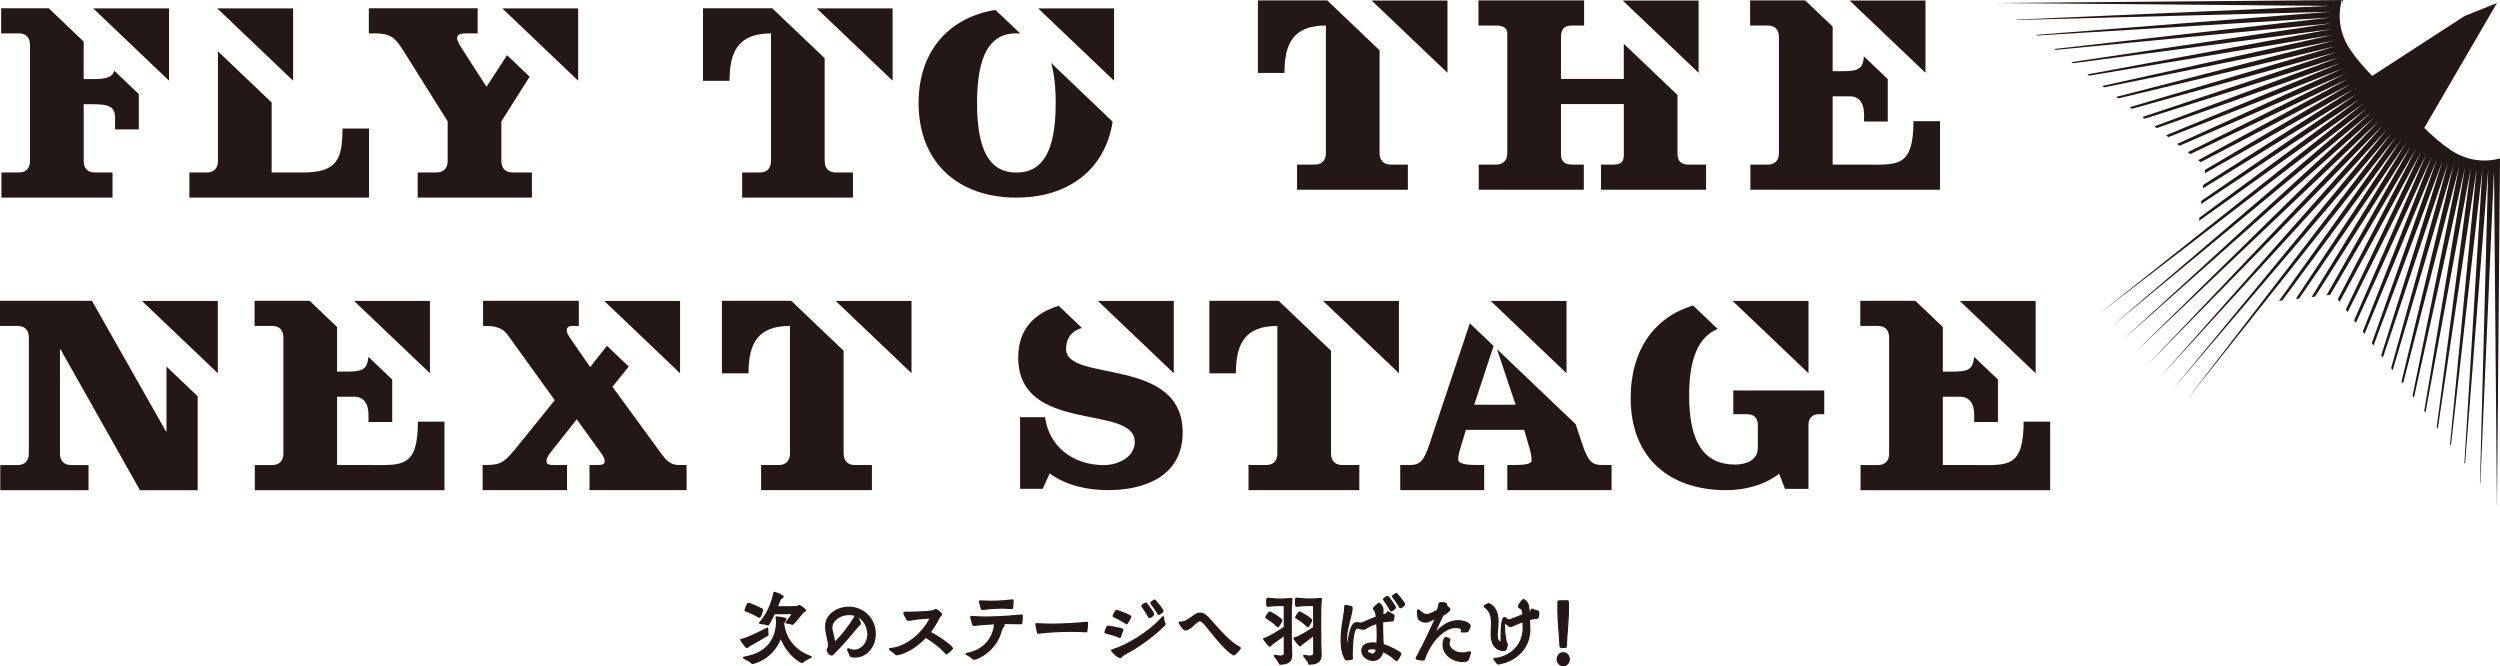 <?xml version="1.0" encoding="UTF-8"?><svg id="_レイヤー_2" xmlns="http://www.w3.org/2000/svg" viewBox="0 0 999.58 266.41"><defs><style>.cls-1{fill:#231815;}</style></defs><g id="_レイヤー_1-2"><path class="cls-1" d="m299.66,258.19c-.37.21-.69.65-1.03.65-.47,0-2.46-2.92-2.46-2.98,0-.14.16-.17.34-.21,2.31-.38,8.41-3.53,10.13-4.42.09-.03.15-.07.22-.07s.06.07.06.27c0,1.68.09,2.09.13,2.16,0,.03.03.07.03.1,0,.14-.12.27-.38.41-1.99,1.17-5.73,3.39-7.04,4.08Zm10.87-9.43c0-.62-.06-1.27-.19-1.82,0-.07-.03-.1-.03-.17s.03-.1.19-.1c3.24.45,3.68.51,3.68.89,0,.24-.28.48-.47.72-.19.24-.34.69-.41,1.17.15,1.92,1.4,9.67,10.78,13.06.12.07.25.1.25.14,0,.07-.06.14-.28.24-.65.31-2.4,1.1-3.18,1.89-.06.07-.15.1-.22.1-.4,0-5.76-2.78-8.5-9.98-3.18,8.74-11.13,10.36-11.19,10.36-.16,0-.31-.03-.38-.14-.53-.65-2.4-1.58-2.99-1.89-.19-.1-.28-.21-.28-.28,0-.1.15-.14.31-.17,9.53-1.68,12.56-7.61,12.9-13.65v-.38Zm-7.2-2.09c-2.06-1.27-4.83-2.33-5.11-2.44-.15-.07-.31-.07-.31-.27,0-.17.84-2.19,1.03-2.5.06-.07.09-.17.28-.17.93,0,5.42,2.23,5.48,2.26.13.07.16.17.16.31,0,.45-.72,2.92-1.22,2.92-.09,0-.19-.03-.31-.1Zm10.06-1.37c-1.46.03-2.65.07-3.8.07-.72,1.54-1.53,3.12-2.31,4.32-.06.07-.16.17-.28.17-.06,0-.12-.03-.19-.07-.81-.41-1.96-.38-2.81-.51-.19-.03-.28-.07-.28-.17,0-.03.03-.1.09-.17,3.74-4.18,5.2-9.57,5.61-11.8.03-.17.09-.27.22-.27.09,0,3.43,1.17,3.43,1.75,0,.21-.31.38-.65.62-.31.24-.47.34-.62.75-.16.45-.53,1.41-1.03,2.64.65.03,1.25.03,2.49.03,2.68,0,4.58-.03,5.52-.1.28-.03.53-.45.81-.45.31,0,1.96,1.3,2.21,1.54.12.14.19.27.19.38,0,.17-.13.34-.47.48-.31.14-.62.45-.78.65-.9,1.06-2.12,2.81-3.68,4.32-.09.07-.15.1-.25.1-.06,0-.16-.03-.25-.07-.72-.34-1.43-.31-2.09-.48-.09-.03-.19-.07-.19-.17,0-.04.03-.1.12-.17.38-.38,2.09-2.54,2.43-3.39h-3.46Z"/><path class="cls-1" d="m300.97,265.51c-.36,0-.52-.14-.6-.26-.43-.53-2.03-1.35-2.71-1.7l-.18-.09c-.28-.16-.42-.32-.42-.51,0-.31.33-.39.52-.42,8-1.41,12.27-5.92,12.7-13.41v-.36c0-.62-.07-1.24-.18-1.76l.24-.14-.25.07s-.03-.09-.03-.16c0-.11.04-.36.45-.36,3.57.49,3.94.54,3.94,1.15,0,.28-.2.51-.38.71-.05.06-.1.11-.14.17-.16.2-.3.61-.35,1.04.12,1.49,1.22,9.39,10.61,12.79.08.04.12.06.15.07.11.05.27.12.27.31,0,.27-.28.4-.43.47l-.15.07c-.73.35-2.26,1.06-2.95,1.76-.09.11-.26.18-.4.18-.65,0-5.73-2.87-8.5-9.53-3.38,8.36-11.12,9.9-11.19,9.9Zm-3.2-2.49l.13.07c.77.4,2.38,1.22,2.9,1.86.02.02.07.04.17.04.04-.01,7.84-1.64,10.94-10.18.04-.1.13-.17.24-.17h0c.11,0,.21.07.24.17,2.67,7.03,7.78,9.73,8.28,9.81.77-.79,2.36-1.54,3.12-1.9l.06-.03c-9.55-3.51-10.67-11.63-10.8-13.23.07-.59.24-1.07.46-1.35.05-.06.11-.13.16-.19.1-.12.25-.28.25-.37-.13-.17-1.32-.34-3.31-.61.12.49.19,1.16.19,1.81v.38c-.3,5.33-2.81,12.05-13.02,13.89Zm.86-3.92c-.63,0-2.72-3.03-2.72-3.24,0-.36.37-.43.55-.46,1.51-.25,5.08-1.81,10.06-4.4l.09-.04c.07-.03.15-.06.25-.06.32,0,.32.32.32.53,0,1.74.1,2.05.11,2.06.02.04.02.06.02.1.02.03.03.07.03.1,0,.36-.38.57-.51.64-.48.28-1.07.63-1.7,1-1.94,1.14-4.34,2.56-5.34,3.08-.12.07-.24.17-.36.27-.24.2-.48.41-.79.41Zm-2.13-3.18c.41.64,1.81,2.55,2.16,2.67.09,0,.26-.15.42-.29.14-.12.28-.24.45-.33,0,0,0,0,0,0,.98-.52,3.39-1.93,5.32-3.07.63-.37,1.23-.72,1.71-1.01.16-.08.22-.15.24-.18,0-.02-.01-.03-.02-.05-.11-.32-.13-1.32-.13-2.15-3.52,1.83-8.13,4.08-10.11,4.4-.01,0-.03,0-.05.01Zm10.51-5.8c-.13,0-.24-.06-.31-.1-.52-.26-1.22-.33-1.89-.39-.29-.03-.57-.05-.83-.1-.15-.03-.5-.09-.5-.43,0-.15.11-.29.16-.35,4.09-4.58,5.34-10.52,5.54-11.67.08-.42.33-.49.47-.49.04,0,3.69,1.13,3.69,2.01,0,.31-.28.5-.61.72l-.16.11c-.31.23-.41.31-.53.63-.15.42-.48,1.27-.9,2.31.53.02,1.1.02,2.12.02,2.68,0,4.58-.04,5.5-.1.05,0,.15-.09.24-.16.16-.13.35-.28.59-.28.48,0,2.3,1.53,2.39,1.62.18.19.27.39.27.56,0,.21-.11.51-.63.72-.23.1-.51.36-.67.57-.28.33-.57.7-.9,1.12-.76.96-1.7,2.16-2.81,3.23-.21.16-.42.22-.77.09-.44-.21-.88-.27-1.3-.33-.25-.04-.51-.07-.76-.14-.13-.05-.38-.14-.38-.42,0-.14.08-.28.23-.38.32-.32,1.63-1.98,2.16-2.93l-3.75.02c-1.08.03-2.02.05-2.93.05-.81,1.74-1.57,3.15-2.25,4.2-.11.13-.26.29-.5.29Zm-2.91-1.09c.23.04.49.06.75.08.69.06,1.47.14,2.09.45.03.02.07.04.08.04,0,0,.05-.06.07-.09.66-1.03,1.43-2.47,2.26-4.25.04-.09.13-.15.24-.15.96,0,1.94-.02,3.08-.05l.72-.02h3.46c.09,0,.17.04.22.11s.06.16.03.24c-.35.88-1.96,2.91-2.43,3.42.18.04.38.07.59.1.46.07.94.13,1.43.37.02,0,.11.04.14.04,0,0,.02,0,.09-.05,1.05-1.02,1.98-2.21,2.73-3.16.33-.42.63-.8.9-1.12.17-.23.51-.56.87-.72.2-.08.31-.17.31-.24,0-.02-.03-.1-.12-.2-.27-.27-1.75-1.4-2.04-1.46-.04,0-.16.1-.24.17-.14.12-.31.25-.52.28-.95.07-2.81.11-5.55.11-1.27,0-1.85,0-2.51-.03-.08,0-.16-.05-.21-.12-.05-.07-.05-.16-.02-.24.48-1.18.86-2.16,1.02-2.63.18-.46.37-.61.66-.84,0,0,.05-.04.06-.04l.16-.11c.14-.1.36-.24.38-.31-.15-.35-2.51-1.27-3.12-1.45,0,.01,0,.02,0,.04-.21,1.16-1.46,7.16-5.6,11.84Zm5.62-11.94h0s0,0,0,0Zm-6.08,9.94c-.17,0-.32-.07-.44-.14,0,0,0,0-.01,0-2.14-1.32-5.03-2.4-5.06-2.41-.04-.02-.07-.03-.09-.04-.13-.04-.39-.14-.39-.48,0-.28.93-2.41,1.06-2.64,0,0,.05-.06.05-.07.06-.07.18-.23.45-.23,1.03,0,5.57,2.27,5.61,2.3.29.16.29.44.29.53,0,.35-.68,3.18-1.47,3.18Zm-.18-.59c.08.05.14.07.18.07.28-.15.96-2.18.96-2.66,0-.06,0-.07,0-.07-.53-.28-4.59-2.24-5.37-2.24,0,0-.09.08-.09.09-.13.23-.84,1.95-.95,2.31.01,0,.02,0,.03.01.04.01.08.03.11.04.02,0,2.96,1.1,5.14,2.45Z"/><path class="cls-1" d="m330.12,250.4c0-4.77,4.83-7.61,9.29-7.61,6.45,0,10.5,5.38,10.5,10.73s-3.77,9.16-8.04,9.16c-1.9,0-2.06-.58-2.18-1.03-.16-.69-.41-1.06-.65-1.65-.06-.14-.09-.24-.09-.31,0-.21.12-.24.25-.24.06,0,.12,0,.19.03.84.34,1.56.52,2.21.52,2.65,0,5.45-2.54,5.45-6.38,0-2.43-1.22-5.83-4.46-7.34.31.45,1.4,2.57,1.4,2.98,0,.48-.47.55-.84.99-2.74,3.29-6.51,7.85-10.25,11.42-.12.1-.25.17-.37.17-1.15,0-1.78-1.78-1.78-1.82,0-.41.53-.93.53-2.13,0-.17,0-.34-.03-.55-.28-2.23-1.06-4.42-1.12-6.69v-.27Zm11.96-4.29c-.84-.31-1.74-.45-2.62-.45-3.55,0-6.92,2.37-6.92,5.28,0,.21.03.45.06.69.22,1.61.87,3.05.97,4.66.03.24.12.38.25.38.06,0,.09-.03.15-.07,2.74-2.44,6.48-7.54,7.98-10.32l.12-.17Z"/><path class="cls-1" d="m341.87,262.94c-1.93,0-2.26-.6-2.43-1.21-.11-.47-.26-.78-.43-1.14-.07-.15-.14-.31-.22-.48-.08-.16-.11-.3-.11-.41,0-.24.13-.5.51-.5.08,0,.19,0,.31.07.8.33,1.47.48,2.09.48,2.51,0,5.19-2.46,5.19-6.12,0-2.3-1.1-5.13-3.51-6.67.43.81.98,1.96.98,2.32,0,.43-.28.64-.52.82-.13.1-.26.2-.38.34l-.29.35c-2.69,3.22-6.36,7.64-9.98,11.09-.2.17-.38.24-.55.24-1.36,0-2.03-1.96-2.03-2.08,0-.21.08-.4.19-.63.15-.35.35-.79.35-1.49,0-.16,0-.32-.03-.51-.11-.9-.31-1.82-.51-2.7-.28-1.3-.58-2.65-.62-4.01v-.28c0-2.27,1.09-4.33,3.08-5.8,1.77-1.32,4.13-2.07,6.47-2.07,5.29,0,10.76,4.11,10.76,10.99,0,5.19-3.72,9.42-8.3,9.42Zm-2.66-3.22s.02.09.06.18c.07.17.14.32.21.47.18.37.34.72.46,1.23.11.38.23.83,1.93.83,4.29,0,7.78-3.99,7.78-8.9,0-5.15-3.83-10.47-10.24-10.47-4.34,0-9.03,2.81-9.03,7.35v.27c.04,1.31.33,2.63.61,3.91.2.9.4,1.82.52,2.75.03.21.03.4.03.58,0,.81-.22,1.33-.39,1.7-.08.18-.14.33-.14.42.07.19.65,1.56,1.52,1.56.03,0,.09-.01.21-.11,3.58-3.42,7.25-7.82,9.93-11.03l.29-.35c.16-.19.33-.32.47-.42.24-.18.31-.25.31-.4,0-.32-1.03-2.37-1.36-2.84-.07-.1-.06-.23.02-.32s.2-.12.31-.07c3.18,1.48,4.6,4.87,4.6,7.57,0,3.97-2.95,6.64-5.71,6.64-.68,0-1.42-.17-2.31-.53h-.07Zm-5.38-2.78c-.1,0-.44-.04-.51-.61-.05-.89-.27-1.7-.5-2.56-.18-.67-.37-1.37-.47-2.1-.04-.29-.07-.52-.07-.72,0-2.95,3.35-5.54,7.18-5.54.95,0,1.88.16,2.7.46.08.03.14.09.16.17.02.08.01.16-.04.23l-.12.17c-1.57,2.92-5.34,7.99-8.01,10.36-.01,0-.06.04-.08.05-.05.03-.13.08-.25.08Zm5.64-11.01c-3.55,0-6.66,2.35-6.66,5.02,0,.18.03.39.06.59.1.75.28,1.44.46,2.1.23.85.46,1.72.52,2.64,0,.03.01.06.02.08,2.63-2.36,6.25-7.22,7.83-10.11-.69-.21-1.45-.32-2.21-.32Z"/><path class="cls-1" d="m358.49,261.75c-.16,0-.31-.03-.47-.24-.56-.69-1.62-1.23-2.09-1.65-.19-.14-.25-.24-.25-.34s.09-.14.31-.17c9.63-.93,15.77-11.04,15.77-12,0-.17-.09-.31-.28-.31-3.02.17-6.08.62-7.57.89-.19.03-.38.03-.56.03-.28,0-.53-.03-.65-.21-.47-.79-1.28-2.3-1.28-2.54,0-.27.22-.41.41-.41,2.87-.03,10.72-.03,11.96-.93.15-.1.25-.17.34-.17.28,0,2.31,1.41,2.31,1.85s-.72.82-1.06,1.54c-.87,1.92-2.09,3.84-3.55,5.69,5.08,2.57,9,5.97,9,6.41,0,.31-2.06,2.16-2.43,2.16-.06,0-.12-.03-.19-.1-2.25-2.68-6.05-5.28-8.07-6.52-5.92,6.28-11.16,6.99-11.65,6.99Z"/><path class="cls-1" d="m358.49,262.01c-.19,0-.44-.04-.67-.34-.33-.4-.87-.77-1.35-1.09-.28-.19-.52-.36-.7-.51-.15-.11-.34-.28-.34-.54,0-.35.36-.4.53-.43,9.39-.9,15.52-10.85,15.55-11.75-3.11.13-6.2.59-7.54.84-.21.04-.42.04-.61.04-.3,0-.66-.04-.86-.31-.03-.04-1.33-2.26-1.33-2.69s.34-.67.66-.67h.77c2.98-.04,9.96-.1,11.04-.88.21-.14.33-.22.49-.22.4,0,2.57,1.48,2.57,2.11,0,.34-.25.61-.51.89-.2.22-.43.46-.58.77-.82,1.8-1.96,3.65-3.39,5.49,4.79,2.47,8.86,5.85,8.86,6.5,0,.45-2.19,2.42-2.69,2.42-.1,0-.24-.03-.38-.19-2.44-2.91-6.63-5.61-7.83-6.36-5.49,5.74-10.62,6.92-11.7,6.92Zm-2.46-2.4s.04.03.06.05c.17.15.41.31.67.49.51.34,1.08.73,1.46,1.2.1.14.17.14.27.14.05,0,5.32-.41,11.47-6.91.08-.09.22-.11.32-.04.9.55,5.5,3.43,8.13,6.57.29-.06,1.9-1.48,2.14-1.89-.36-.58-3.96-3.71-8.84-6.18-.07-.04-.12-.1-.14-.18-.02-.08,0-.16.05-.22,1.49-1.89,2.68-3.79,3.52-5.64.18-.38.45-.67.66-.9.19-.21.37-.4.37-.53-.09-.32-1.75-1.52-2.07-1.59.01,0-.07.06-.13.1-1.1.78-6.11.94-11.37.99h-.77s-.15,0-.15.16c.03.2.68,1.46,1.24,2.41.04.05.18.08.43.08.18,0,.35,0,.52-.03,1.35-.25,4.48-.72,7.6-.9h0c.33,0,.55.23.55.57,0,1.33-6.47,11.34-15.99,12.26Z"/><path class="cls-1" d="m408.52,245.95c.16,0,.19.14.19.31,0,.58-.12,2.33-.22,2.85-.03.14-.09.24-.25.24-2.09-.03-3.9-.07-5.73-.07h-2.06l.62.21c.28.1.37.27.37.45,0,.34-.37.72-.5.86-.47.58-.62,1.23-.75,1.68-2.09,7.68-9.25,11.08-10.78,11.08-.19,0-.41-.03-.53-.21-.72-.89-1.71-1.23-2.34-1.65-.19-.14-.28-.21-.28-.27s.09-.1.31-.14c7.04-1.3,10.63-6.17,11.16-11.9-3.02.14-5.14.31-8.32.65-.19,0-.34-.07-.44-.28-.22-.65-.81-2.64-.81-3.05,0-.14.06-.21.22-.21h.13c2.09.17,3.89.24,5.58.24,5.36,0,12.18-.58,14.37-.79h.06Zm-3.71-6.07c.15,0,.22.14.22.31,0,.51-.12,2.23-.22,2.85-.03.17-.22.24-.31.24-1.81-.1-2.87-.17-3.8-.17s-3.96.07-7.89.55c-.12,0-.34-.03-.44-.27-.25-.75-.75-2.78-.75-2.92,0-.17.12-.17.25-.17,1.87.1,3.18.14,4.24.14,4.15,0,7.48-.41,8.66-.55h.03Z"/><path class="cls-1" d="m389.42,263.8c-.34,0-.59-.11-.74-.31-.48-.59-1.1-.93-1.66-1.23-.22-.12-.43-.24-.61-.35-.25-.18-.4-.29-.4-.49,0-.31.35-.36.53-.39,6.27-1.16,10.23-5.3,10.91-11.37-2.79.13-4.85.3-8,.64h0c-.42,0-.61-.23-.7-.43-.16-.46-.83-2.66-.83-3.16,0-.29.18-.47.48-.47h.13c1.97.16,3.79.24,5.58.24,5.69,0,12.94-.66,14.34-.79.01,0,.08,0,.09,0,.13,0,.45.06.45.57,0,.62-.12,2.37-.22,2.89-.09.41-.38.45-.5.45h-.73c-1.79-.04-3.38-.07-5-.07h-.92c.1.14.12.29.12.39,0,.42-.36.81-.53,1-.42.52-.58,1.1-.7,1.52l-.03.09c-2.11,7.77-9.4,11.27-11.03,11.27Zm-2.67-2.29c.15.09.33.19.52.29.57.31,1.27.69,1.82,1.37.06.08.16.11.33.11,1.55,0,8.49-3.37,10.53-10.88l.03-.09c.13-.46.3-1.1.77-1.68,0,0,.04-.04.04-.05.11-.12.4-.43.4-.65,0-.04,0-.13-.2-.2l-.62-.2c-.12-.04-.2-.16-.18-.29.02-.13.13-.22.26-.22h2.06c1.62,0,3.22.03,5.01.06h.73c.08-.51.2-2.23.2-2.81,0-.02,0-.03,0-.05-1.41.13-8.66.79-14.35.79-1.8,0-3.63-.08-5.6-.24h-.06c.05.47.54,2.16.79,2.92.03.07.08.1.19.1,3.24-.35,5.35-.52,8.31-.65.08,0,.15.03.2.08.05.05.08.13.07.2-.6,6.44-4.69,10.85-11.24,12.11Zm21.77-15.3h0v-.26.26Zm-15.68-2.3c-.35,0-.6-.16-.7-.44-.23-.7-.76-2.8-.76-3.01s.09-.43.51-.43c1.71.09,3.05.14,4.24.14,3.94,0,7.11-.37,8.46-.53l.24-.02c.24,0,.48.18.48.57,0,.53-.12,2.26-.22,2.88-.06.32-.37.46-.57.46l-.65-.04c-1.41-.08-2.34-.13-3.15-.13-.35,0-3.51.02-7.85.55h0Zm-.93-3.36c.09.44.5,2.08.72,2.74.01.02.04.1.19.1,4.35-.53,7.54-.55,7.89-.55.83,0,1.76.05,3.18.14l.64.04s.04-.02.04-.03c.09-.59.21-2.29.21-2.8,0-.02,0-.04,0-.05l-.13.02c-1.36.16-4.55.53-8.52.53-1.18,0-2.52-.04-4.21-.14Zm12.9-.41h0,0Z"/><path class="cls-1" d="m434.3,252.56c-2.52-.14-4.49-.17-6.01-.17-4.83,0-8.51.24-13.03.75-.22,0-.34-.07-.4-.31-.09-.41-.65-2.81-.65-3.29,0-.1.03-.14.12-.14h.15c2.68.14,4.77.17,6.32.17,4.49,0,10.22-.34,13.77-.75h.06c.16,0,.19.14.19.34-.06.72-.16,2.47-.28,3.15,0,.14-.06.24-.19.24h-.06Z"/><path class="cls-1" d="m415.28,253.4c-.38,0-.59-.16-.68-.5l-.03-.12c-.43-1.88-.63-2.91-.63-3.23,0-.24.15-.4.38-.4h.15c2.26.12,4.33.17,6.32.17,4.2,0,9.98-.32,13.74-.75.01,0,.08,0,.09,0,.2,0,.45.11.45.6-.02.23-.04.52-.06.84-.06.83-.13,1.85-.22,2.36,0,.25-.18.45-.44.45,0,0-.07,0-.08,0-2.12-.11-4.08-.17-6-.17-4.59,0-8.24.21-12.99.75h0Zm-.81-3.73c.03.32.18,1.11.61,2.99l.03.12c.03.1.03.11.15.11,4.75-.54,8.41-.75,13.03-.75,1.92,0,3.88.06,6,.17,0-.01,0-.02,0-.03.09-.47.16-1.49.22-2.3.03-.33.05-.62.06-.83,0-.02,0-.04,0-.05-3.81.43-9.57.75-13.76.75-2.01,0-4.08-.06-6.34-.17Z"/><path class="cls-1" d="m447.65,254.83c-1.78-.86-4.52-1.51-5.55-1.78-.15-.03-.25-.1-.25-.21,0-.24.62-2.43,1.15-2.43.28,0,3.71.51,5.8,1.2.03,0,.09.03.09.38-.13.45-.72,2.16-.94,2.68-.06.14-.15.17-.25.17h-.06Zm2.09,6.69c-1.28.65-1.31,1.37-1.84,1.37-.97,0-3.43-2.43-3.43-2.78,0-.17.19-.24.44-.31,4.99-1.37,14.43-6.79,19.91-13.03.09-.1.19-.17.22-.17.09,0,.12.1.16.34.12.75.12,1.58.53,2.23.06.1.09.21.09.31,0,.17-.09.31-.22.45-4.08,4.22-10.78,9.02-15.86,11.59Zm.62-12.17c-1.62-1.17-4.08-2.33-5.05-2.81-.15-.07-.22-.14-.22-.24,0-.31.94-1.78,1.12-2.06.06-.07.16-.14.28-.14.37,0,5.61,2.02,5.61,2.43,0,.1-.06.21-.09.24-.12.34-1.22,2.61-1.56,2.61-.03,0-.06,0-.09-.03Zm9.25-2.43c-.15,0-.25-.1-.31-.28-.59-1.17-2.06-3.39-2.68-4.22-.03-.03-.03-.1-.03-.14,0-.34,1.12-1.1,1.59-1.1.06,0,.12.07.22.17.97,1.03,2.87,3.74,2.87,4.22,0,.45-1.31,1.34-1.65,1.34Zm.62-5.62c-.06-.07-.06-.1-.06-.17,0-.31.87-.82,1.31-1.06.09-.03.16-.07.22-.07s.12.07.22.17c0,0,3.02,3.46,3.02,4.15,0,.48-1.34,1.24-1.49,1.3-.06.03-.12.03-.19.03-.09,0-.19-.07-.25-.24-.62-1.17-2.18-3.33-2.77-4.11Z"/><path class="cls-1" d="m447.9,263.14c-1.03,0-3.69-2.48-3.69-3.04,0-.39.39-.49.63-.56,4.65-1.28,14.11-6.49,19.78-12.95.24-.26.37-.26.41-.26.34,0,.39.36.41.57.03.18.05.36.08.55.07.58.14,1.13.42,1.58.09.14.13.29.13.45,0,.27-.14.46-.28.62-3.94,4.07-10.64,8.97-15.94,11.65-.64.33-.94.67-1.17.92-.22.24-.42.48-.78.48Zm-3.15-3.02c.29.51,2.38,2.5,3.15,2.5.12,0,.2-.07.4-.3.24-.27.6-.67,1.32-1.04,0,0,0,0,0,0,5.25-2.66,11.89-7.51,15.79-11.54.1-.12.15-.19.15-.27,0-.06-.02-.11-.06-.17-.34-.55-.42-1.18-.49-1.79-.02-.17-.04-.34-.07-.5-5.75,6.5-15.27,11.74-19.96,13.03-.1.03-.18.05-.22.08Zm2.96-5.04s-.14,0-.18-.03c-1.52-.73-3.79-1.32-5.01-1.64l-.49-.13c-.41-.09-.44-.37-.44-.46,0-.12.57-2.69,1.41-2.69.34,0,3.78.53,5.85,1.2.3.04.3.47.3.63,0,.02,0,.05-.01.07-.12.44-.72,2.17-.95,2.71-.09.21-.27.33-.49.33Zm0-.52h0c.23-.52.78-2.15.92-2.62,0-.06,0-.1,0-.12-2.09-.67-5.37-1.16-5.62-1.16-.27.1-.81,1.67-.89,2.12.01,0,.02,0,.04.01l.49.13c1.23.32,3.49.9,5.05,1.65Zm2.75-4.93s-.16,0-.26-.1c-1.43-1.02-3.51-2.05-4.64-2.6l-.36-.18c-.08-.04-.36-.16-.36-.47,0-.45,1.15-2.19,1.16-2.2.16-.18.32-.25.5-.25.06,0,5.87,1.9,5.87,2.69,0,.15-.07.29-.13.37-.15.36-1.19,2.73-1.78,2.73Zm.1-.47h0,0Zm-5.2-2.9s.03.01.06.03l.37.18c1.12.55,3.2,1.57,4.66,2.61.34-.34,1.18-2.01,1.32-2.4.01-.03.03-.06.05-.08,0,0,0,0,.01-.02-.6-.5-4.92-2.18-5.34-2.23-.02,0-.05.02-.08.05-.32.49-.97,1.57-1.05,1.86Zm14.25.9c-.18,0-.42-.08-.56-.45-.56-1.1-2-3.31-2.64-4.15-.08-.09-.08-.23-.08-.29,0-.55,1.3-1.36,1.85-1.36.18,0,.29.12.4.25.8.86,2.94,3.75,2.94,4.4s-1.46,1.6-1.91,1.6Zm-2.76-4.88c.68.9,2.11,3.09,2.68,4.22.05.12.07.13.07.13h.01c.29-.02,1.37-.81,1.39-1.08-.04-.38-1.77-2.94-2.8-4.04-.03-.03-.06-.06-.08-.08-.38.05-1.21.62-1.28.84Zm-.03-.05s.01.02.02.02c0,0-.01-.02-.02-.02Zm6.44,3.66c-.1,0-.36-.04-.49-.41-.61-1.14-2.21-3.34-2.73-4.04-.11-.13-.12-.23-.12-.34,0-.24.17-.59,1.44-1.29l.1-.04c.08-.03.15-.06.25-.06.18,0,.29.12.41.25.73.84,3.09,3.6,3.09,4.33s-1.63,1.53-1.65,1.54c-.1.06-.22.06-.29.06Zm-2.82-4.77s0,0,0,0c.56.74,2.14,2.94,2.79,4.15.04.1.06.12.06.12.4-.18,1.38-.85,1.39-1.09-.02-.38-1.55-2.36-2.96-3.98-.02-.02-.04-.05-.06-.07,0,0-.01,0-.02,0l-.08.03c-.83.46-1.11.75-1.14.84,0,0,0,0,.01,0Z"/><path class="cls-1" d="m473.87,251.81c-.28,0-.44-.07-.65-.34-1.43-1.65-1.71-2.54-1.71-2.54,0-.1.09-.14.22-.14,1.96-.03,2.52-.41,6.01-2.85.75-.55,1.46-.75,2.12-.75,1.15,0,2.15.69,3.05,1.61,2.74,2.88,8.29,9.88,12.62,11.97.22.1.34.21.34.38,0,.41-2.15,2.64-2.49,2.64-.12,0-.22-.03-.4-.14-3.99-2.3-9.82-10.7-11.93-12.79-.44-.41-.84-.65-1.28-.65-.35,0-.69.1-1.06.41-2.21,1.78-3.15,3.09-4.61,3.19h-.22Z"/><path class="cls-1" d="m493.38,262.05c-.19,0-.33-.06-.53-.17-2.8-1.61-6.46-6.15-9.14-9.46-1.18-1.47-2.21-2.73-2.85-3.37-.83-.78-1.39-.72-1.99-.23-.62.5-1.14.96-1.6,1.37-1.22,1.08-2.02,1.8-3.16,1.88h-.24c-.38,0-.6-.11-.86-.44-1.44-1.66-1.75-2.58-1.76-2.62,0-.03-.01-.05-.01-.08,0-.18.12-.4.48-.4,1.9-.03,2.43-.4,5.86-2.8.72-.53,1.49-.8,2.27-.8,1.09,0,2.12.54,3.24,1.69.59.62,1.3,1.41,2.11,2.33,2.99,3.36,7.08,7.96,10.44,9.58.14.07.49.23.49.61,0,.54-2.24,2.9-2.75,2.9Zm-13.61-14.1c.48,0,.93.22,1.45.72.67.66,1.7,1.94,2.9,3.42,2.65,3.28,6.28,7.77,8.99,9.34.17.1.22.1.27.1.35-.12,2.15-2.03,2.24-2.4,0-.02-.11-.08-.2-.12-3.45-1.67-7.58-6.31-10.6-9.7-.81-.92-1.51-1.71-2.1-2.32-1.02-1.04-1.93-1.53-2.87-1.53-.67,0-1.33.24-1.96.7-3.41,2.38-4.07,2.84-6.05,2.89.16.34.59,1.11,1.58,2.25.19.23.27.25.46.25h.22c.95-.07,1.7-.73,2.83-1.75.46-.41.99-.88,1.62-1.39.39-.32.77-.47,1.22-.47Z"/><path class="cls-1" d="m516.43,261.84c0,2.43-1.22,3.6-4.49,3.7-.22,0-.41-.14-.5-.48-.19-.75-1.12-1.75-1.81-2.67-.06-.07-.09-.14-.09-.17,0-.07.06-.14.22-.14.03,0,.12.03.19.03.84.17,1.53.24,2.06.24,1.06,0,1.53-.34,1.53-1.27v-7.13c-1.65,1.27-4.08,3.02-5.02,3.67-.31.24-.53.72-.84.72-.34,0-2.43-2.71-2.43-2.85s.12-.17.31-.21c1.87-.48,6.39-3.36,7.98-4.46v-.58c0-4.59-.03-8.13-.03-8.13,0,0-.5-.03-1.43-.03h-.5c-1.4,0-2.9.14-4.64.31-.35,0-.44-.27-.44-1.44,0-1.47.09-1.71.34-1.71h.09c2.96.31,3.96.31,5.11.31,1.62,0,1.96-.03,4.02-.21h.12c.28,0,.34.07.34.21,0,.07-.03.17-.03.27-.22,2.64-.25,3.94-.25,7.68,0,7.03.03,9.5.19,13.96v.38Zm-5.73-11.45c-1.62-1.68-4.12-3.19-4.33-3.33-.12-.07-.25-.14-.25-.24,0-.41,1.4-2.13,1.53-2.13.53,0,4.83,2.74,4.83,3.29,0,.14-.06.24-.09.38-.16.48-1.15,2.19-1.43,2.19-.06,0-.12-.03-.25-.17Zm17.51,11.45c0,2.43-1.25,3.6-4.52,3.7-.22,0-.41-.14-.47-.48-.22-.75-1.12-1.75-1.84-2.67-.06-.07-.09-.14-.09-.17,0-.07.09-.14.25-.14.03,0,.13.03.19.03.84.17,1.5.24,2.02.24,1.06,0,1.56-.34,1.56-1.27v-1.99c0-2.3-.03-3.5-.03-5.11-1.59,1.2-3.65,2.85-4.64,3.53-.31.21-.53.69-.84.69-.28,0-2.03-2.19-2.31-2.71-.03-.07-.06-.14-.06-.21,0-.14.12-.17.28-.21,1.9-.45,6.04-3.15,7.57-4.18v-.65c0-4.59-.03-8.13-.03-8.13,0,0-.69-.03-1.62-.03h-.5c-1.4,0-2.93.14-4.67.31-.31,0-.44,0-.44-1.58,0-1.2,0-1.58.34-1.58h.09c2.93.31,3.99.31,5.14.31,1.62,0,2.18-.03,4.27-.21h.13c.25,0,.31.07.31.21,0,.07-.03.17-.03.27-.25,3.22-.25,4.46-.25,10.6s.15,9.91.19,11.04v.38Zm-5.55-11.45c-1.62-1.68-4.12-3.19-4.33-3.33-.12-.07-.25-.14-.25-.27,0-.34,1.28-2.09,1.53-2.09.22,0,4.83,2.64,4.83,3.29,0,.51-1.31,2.57-1.53,2.57-.06,0-.12-.03-.25-.17Z"/><path class="cls-1" d="m511.95,265.8c-.18,0-.59-.07-.76-.67-.12-.51-.67-1.19-1.19-1.85-.2-.25-.39-.49-.57-.74-.03-.03-.14-.17-.14-.33,0-.19.15-.4.48-.4.02,0,.1.02.12.02.02,0,.05.01.07.01.8.16,1.49.24,2.05.24,1.07,0,1.27-.35,1.27-1.01v-6.61c-1.64,1.24-3.76,2.76-4.61,3.36-.09.06-.18.18-.27.29-.19.22-.4.48-.72.48-.53,0-2.69-2.89-2.69-3.11,0-.37.37-.43.53-.46,1.72-.44,5.96-3.11,7.76-4.34v-.45c0-3.88-.02-7-.03-7.88-.23-.01-.63-.02-1.17-.02h-.5c-1.38,0-2.84.13-4.61.31h0c-.72,0-.72-.79-.72-1.7,0-1.3.03-1.97.6-1.97h.09c2.97.31,3.96.31,5.11.31,1.54,0,1.92-.03,3.75-.18l.39-.02c.4,0,.6.16.6.47,0,.04,0,.1-.02.15,0,.04-.02.08-.02.12-.22,2.67-.25,3.96-.25,7.68,0,7.09.03,9.56.19,13.95v.39c0,2.67-1.42,3.86-4.74,3.96h0Zm-2.01-3.43c.16.2.32.39.47.58.58.74,1.14,1.43,1.29,2.04.08.28.2.28.25.28,3.04-.1,4.23-1.06,4.23-3.44v-.38c-.15-4.38-.19-6.86-.19-13.96,0-3.74.03-5.04.25-7.7,0-.05.01-.12.02-.18,0,0,0,0,0-.01-.02,0-.05,0-.08,0l-.35.02c-1.85.15-2.24.19-3.8.19-1.16,0-2.16,0-5.14-.31h-.07c-.05.08-.08.57-.08,1.46,0,1.09.09,1.18.18,1.18,1.76-.17,3.24-.31,4.64-.31h.5c.93,0,1.43.03,1.45.04.13,0,.24.12.24.26,0,0,.03,3.53.03,8.13v.58c0,.08-.04.16-.11.21-1.18.82-6.02,3.97-8.06,4.49-.02,0-.03,0-.05.01.39.57,1.84,2.4,2.16,2.54.02,0,.16-.18.27-.3.1-.12.22-.26.36-.37.93-.65,3.34-2.38,5.02-3.67.08-.06.19-.07.27-.03.09.04.14.13.14.23v7.13c0,1.35-.95,1.53-1.79,1.53-.59,0-1.29-.08-2.07-.24Zm13.76,3.43c-.38,0-.65-.26-.73-.7-.15-.52-.74-1.25-1.31-1.95-.16-.2-.33-.41-.48-.61-.03-.04-.15-.18-.15-.33,0-.2.17-.4.51-.4.05,0,.09.01.13.02.02,0,.09.02.11.02.78.16,1.42.23,1.97.23,1.09,0,1.3-.37,1.3-1.01v-1.99c0-1.25-.01-2.17-.02-3.02,0-.54-.01-1.04-.01-1.57-.48.37-.98.76-1.48,1.14-1.09.85-2.13,1.65-2.76,2.08-.1.06-.2.18-.29.28-.19.21-.39.45-.7.45-.52,0-2.37-2.54-2.53-2.84-.05-.11-.09-.21-.09-.33,0-.36.34-.43.48-.46,1.79-.42,5.66-2.92,7.37-4.07v-.51c0-3.88-.02-7-.03-7.88-.28-.01-.77-.02-1.36-.02h-.5c-1.41,0-2.94.14-4.65.31h0c-.64,0-.72-.37-.72-1.84,0-1.3,0-1.84.6-1.84h.09c2.94.31,4.01.31,5.14.31,1.61,0,2.16-.03,4.25-.2h.15c.47,0,.57.25.57.46,0,.04,0,.1-.02.15,0,.04-.02.08-.02.12-.25,3.23-.25,4.5-.25,10.6,0,5.32.12,8.93.17,10.47l.02.95c0,2.64-1.47,3.86-4.77,3.96Zm-2.01-3.43c.13.15.26.31.38.46.63.78,1.22,1.52,1.41,2.16.05.29.17.29.22.29,3.02-.1,4.26-1.09,4.26-3.44l-.02-.93c-.05-1.54-.17-5.16-.17-10.49,0-6.11,0-7.38.25-10.62,0-.05.01-.12.02-.19,0,0,0,0,0-.01-.01,0-.03,0-.04,0h-.13c-2.08.17-2.63.21-4.27.21-1.14,0-2.23,0-5.17-.31h-.07c-.08.09-.08.66-.08,1.32,0,.98.06,1.27.1,1.33,0-.01.04-.01.07-.01,1.7-.17,3.24-.31,4.67-.31h.5c.94,0,1.63.03,1.63.03.14,0,.25.12.25.26,0,0,.03,3.53.03,8.13v.65c0,.09-.04.17-.11.22-1.66,1.12-5.74,3.77-7.66,4.22-.01,0-.04,0-.06.01,0,0,.01.02.01.03.28.51,1.84,2.44,2.14,2.58,0-.01.15-.17.24-.28.11-.13.24-.27.39-.37.61-.42,1.64-1.22,2.72-2.06.65-.5,1.31-1.01,1.9-1.46.08-.06.19-.07.27-.03.09.04.14.13.14.23,0,.73,0,1.38.02,2.09,0,.84.02,1.77.02,3.02v1.99c0,1.37-1.04,1.53-1.82,1.53-.58,0-1.26-.08-2.06-.24Zm1.22-11.55c-.19,0-.32-.13-.44-.25-1.37-1.42-3.41-2.75-4.23-3.25-.18-.1-.42-.23-.42-.53,0-.38,1.32-2.35,1.79-2.35.35,0,5.09,2.68,5.09,3.55,0,.48-1.3,2.83-1.79,2.83Zm-4.56-4.03s.07.03.1.04c0,0,.06.03.06.04,1.04.64,2.98,1.93,4.34,3.34,0,0,0,0,0,0,.01.02.03.03.04.04.36-.39,1.29-1.93,1.29-2.27-.16-.48-3.81-2.71-4.55-3.01-.32.26-1.25,1.55-1.29,1.82,0,0,0,0,.01,0Zm-7.41,4.03c-.19,0-.32-.13-.44-.25-1.37-1.42-3.41-2.75-4.23-3.25-.19-.11-.42-.23-.42-.49,0-.4,1.39-2.39,1.79-2.39.54,0,5.09,2.77,5.09,3.55,0,.13-.04.23-.06.32-.01.04-.03.07-.04.11-.07.23-1.13,2.4-1.69,2.4Zm.04-.51h0,0Zm-4.6-3.53s.07.04.1.06c0,0,.06.03.06.04,1.04.64,2.98,1.93,4.34,3.34,0,0,0,0,0,0,.02.02.04.04.05.05.3-.29,1.06-1.56,1.19-1.98,0-.04.03-.09.04-.15.02-.07.04-.11.04-.15-.2-.5-3.79-2.8-4.51-3.02-.31.29-1.2,1.45-1.32,1.81Z"/><path class="cls-1" d="m552.77,250.08c0,3.74.19,5.83.25,7.65,2.99.86,7.11,3.19,7.11,3.67,0,.24-1.31,2.71-1.72,2.71-.06,0-.12,0-.19-.07-1.43-1.34-3.36-2.68-5.33-3.57-.4,2.16-1.99,3.57-3.96,3.57-2.18,0-4.42-1.75-4.42-3.81s1.59-3.15,4.42-3.15c.53,0,1.09.07,1.65.14.06-.96.09-1.95.09-3.02,0-1.65-.06-3.33-.19-4.97-1.75.55-3.33,1.3-4.49,2.06-.31.21-.62.27-.93.27-.62,0-1.31-.31-2.25-.48-.06,0-.15-.03-.22-.03-1.68,0-1.99,7.72-1.99,10.05,0,.65,0,1.34.06,1.95.03.03.03.1.03.14,0,.38-.09.41-2.37.62-.19,0-.31-.07-.41-.24-1.31-2.16-1.71-4.9-1.71-7.72,0-5.25,1.46-10.7,1.46-13.1v-.27c0-.27.12-.34.28-.34,0,0,1.65.21,2.15.38.34.1.41.24.44.48v.14c0,.75-.22,2.23-.75,4.15-.75,2.74-1.43,5.55-1.43,8.3,0,1.1.09,2.19.38,3.29.96-8.44,2.3-9.88,3.74-9.88.16,0,.31,0,.47.03.4.07.78.14,1.12.14.28,0,.56-.07.81-.17,1.12-.52,3.12-1.41,5.42-2.26l-.12-1.1c-.09-.72-.38-1.41-.94-2.02-.03-.07-.06-.14-.06-.21,0-.1.03-.24.15-.41.38-.41,1.68-1.71,1.99-1.71.5,0,1.62,1.34,1.62,2.67v.07l-.09,1.85,1.31-.34c.31-.07.5-.86.81-.86.03,0,.06,0,.12.03.78.58,1.53.82,1.9,1.06.31.17.38.31.38.48,0,.03-.22,1.51-.28,1.68-.06.17-.19.34-.62.34-1.25,0-2.49.14-3.71.38v1.44Zm-4.27,9.29c-1.56,0-1.81.55-1.81.89,0,.93,1.68,1.3,1.99,1.3,1,0,1.56-.89,1.68-1.95-.65-.14-1.28-.24-1.87-.24Zm7.76-15.12c-.16,0-.25-.1-.31-.28-.59-1.17-2.06-3.39-2.68-4.22-.03-.03-.03-.1-.03-.14,0-.34,1.12-1.1,1.59-1.1.06,0,.12.07.22.17.96,1.03,2.87,3.74,2.87,4.22,0,.45-1.31,1.34-1.65,1.34Zm.62-5.62c-.06-.07-.06-.1-.06-.17,0-.31.87-.82,1.31-1.06.09-.03.15-.07.22-.07s.12.07.22.17c0,0,3.02,3.46,3.02,4.15,0,.48-1.34,1.23-1.5,1.3-.06.03-.12.03-.19.03-.09,0-.19-.07-.25-.24-.62-1.17-2.18-3.33-2.77-4.12Z"/><path class="cls-1" d="m558.41,264.36c-.08,0-.24,0-.38-.15-1.41-1.31-3.2-2.54-4.95-3.37-.52,2.08-2.15,3.45-4.14,3.45-2.21,0-4.68-1.74-4.68-4.07,0-2.17,1.71-3.41,4.68-3.41.45,0,.93.05,1.41.11.05-.87.08-1.76.08-2.73,0-1.55-.06-3.11-.16-4.62-1.53.51-2.98,1.19-4.11,1.93-.32.21-.67.32-1.08.32s-.8-.11-1.27-.24c-.32-.09-.65-.18-1.02-.25-.02.01-.07,0-.12-.02h0c-1.18,0-1.79,5.68-1.79,9.78,0,.63,0,1.29.06,1.87.04.09.04.17.04.22,0,.64-.29.67-2.6.88h0c-.31,0-.52-.12-.65-.37-1.17-1.93-1.74-4.5-1.74-7.84,0-3.15.52-6.37.94-8.96.28-1.71.52-3.19.52-4.14v-.27c0-.38.2-.6.54-.6.1.01,1.72.21,2.23.39.45.13.57.37.61.69v.17c0,.92-.28,2.5-.76,4.22-.69,2.53-1.43,5.45-1.43,8.23,0,.54.03,1.05.07,1.53.94-6.9,2.2-8.38,3.78-8.38.17,0,.34,0,.53.04h.07c.63.12,1.15.21,1.7-.02,1.8-.83,3.57-1.57,5.24-2.2l-.1-.9c-.09-.72-.38-1.34-.87-1.88-.02-.02-.03-.04-.05-.07-.04-.08-.08-.19-.08-.31,0-.19.07-.38.2-.56.04-.04,1.68-1.82,2.2-1.82.67,0,1.88,1.48,1.88,2.93v.07l-.08,1.51.97-.25c.06-.03.17-.21.24-.32.15-.26.33-.55.64-.55.07,0,.15,0,.25.07.51.38.99.61,1.37.79.22.1.41.19.55.28.34.19.49.4.49.7,0,.07-.22,1.56-.3,1.77-.12.34-.41.51-.87.51-1.11,0-2.27.11-3.45.33v1.23c0,2.64.1,4.47.17,5.93.03.54.06,1.04.07,1.52,2.67.81,7.11,3.11,7.11,3.87,0,.19-1.29,2.97-1.97,2.97Zm-5.52-4.16s.07,0,.11.02c1.89.86,3.86,2.17,5.4,3.61.28-.14,1.32-2.01,1.45-2.43-.37-.51-3.99-2.6-6.91-3.44-.11-.03-.19-.13-.19-.24-.02-.53-.05-1.08-.08-1.69-.08-1.48-.17-3.31-.17-5.96v-1.44c0-.12.09-.23.21-.25,1.28-.25,2.55-.38,3.76-.38.32,0,.35-.1.38-.17.05-.16.25-1.5.27-1.61,0-.04,0-.1-.24-.23-.14-.09-.31-.17-.5-.26-.4-.19-.9-.43-1.43-.82,0,.04-.1.21-.16.32-.15.24-.3.49-.56.55l-1.3.34c-.08.02-.16,0-.23-.05-.06-.05-.1-.13-.09-.21l.09-1.91c0-1.24-1.06-2.41-1.36-2.41-.22.06-1.27,1.04-1.8,1.63-.05.07-.09.16-.09.24,0,.01.01.04.02.06.54.61.87,1.32.97,2.13l.12,1.1c.01.12-.06.23-.17.27-1.72.64-3.54,1.4-5.4,2.26-.68.28-1.29.19-2,.07h-.08c-.14-.04-.28-.04-.43-.04-1.17,0-2.51,1.15-3.48,9.64-.02.12-.12.22-.24.23,0,0-.01,0-.02,0-.12,0-.22-.08-.25-.2-.26-1.01-.38-2.1-.38-3.36,0-2.84.74-5.81,1.44-8.37.55-1.97.74-3.4.74-4.08v-.14c-.02-.12-.02-.16-.25-.23-.39-.13-1.63-.31-2.09-.37,0,.01,0,.04,0,.08v.27c0,.99-.24,2.49-.53,4.22-.42,2.57-.94,5.77-.94,8.88s.55,5.72,1.68,7.58c.05.09.09.11.18.11,1-.09,1.97-.18,2.11-.29h0s0-.02,0-.07c0,0,0-.01,0-.01h0s-.03-.06-.03-.1c-.06-.63-.06-1.32-.06-1.98,0-1.06.06-10.31,2.25-10.31.06,0,.12.01.17.02.02,0,.08.01.1.02.4.07.76.17,1.07.26.82.22,1.42.32,1.92-.01,1.25-.82,2.86-1.56,4.55-2.09.07-.03.16-.01.22.03s.11.12.11.2c.12,1.63.19,3.31.19,4.99,0,1.08-.03,2.07-.09,3.03,0,.07-.04.14-.09.18-.05.04-.12.06-.2.06-.55-.07-1.11-.13-1.62-.13-2.65,0-4.17,1.06-4.17,2.89s2.02,3.55,4.17,3.55c1.84,0,3.33-1.35,3.7-3.36.02-.08.07-.15.14-.18.04-.02.08-.03.12-.03Zm-12.41,3h0s0,0,0,0Zm19.39-1.76h0,0Zm-11.19.38c-.4,0-2.25-.41-2.25-1.56,0-.43.27-1.15,2.07-1.15.67,0,1.35.12,1.92.25.13.03.22.15.21.28-.16,1.35-.91,2.18-1.94,2.18Zm-.19-2.19c-.98,0-1.55.23-1.55.63,0,.68,1.45,1.04,1.74,1.04.81,0,1.24-.73,1.39-1.49-.49-.1-1.05-.19-1.58-.19Zm7.76-15.12c-.18,0-.43-.08-.56-.45-.55-1.08-2-3.3-2.64-4.15-.08-.08-.08-.23-.08-.29,0-.54,1.31-1.36,1.85-1.36.18,0,.29.12.41.26.8.85,2.93,3.74,2.93,4.39s-1.46,1.6-1.91,1.6Zm-2.76-4.88c.69.92,2.1,3.07,2.68,4.23.04.12.07.13.07.13,0,0,.01,0,.01,0,.3-.02,1.37-.81,1.39-1.08-.04-.39-1.74-2.91-2.8-4.04-.02-.03-.06-.06-.08-.08-.38.05-1.2.62-1.28.84Zm0,0h0s0,0,0,0Zm-.04-.06s.02.02.03.04c0-.01-.01-.02-.03-.04Zm6.45,3.66c-.1,0-.36-.04-.49-.41-.62-1.15-2.21-3.35-2.73-4.04-.11-.13-.12-.23-.12-.33,0-.15,0-.5,1.44-1.29l.09-.04c.07-.03.15-.06.25-.06.18,0,.3.13.41.26.73.83,3.09,3.6,3.09,4.32s-1.64,1.53-1.65,1.54c-.1.06-.21.06-.29.06Zm-2.82-4.77s0,0,0,0c.52.69,2.14,2.93,2.79,4.15.04.1.06.11.06.11.39-.17,1.39-.85,1.39-1.09-.02-.38-1.55-2.36-2.96-3.98-.02-.02-.04-.04-.06-.07,0,0-.01,0-.02,0l-.07.03c-.83.46-1.12.75-1.14.84h0s0,0,0,0Z"/><path class="cls-1" d="m586.08,252.58c-1.18,0-1.31,0-1.59.03-.12,0-.28,0-.28-.1,0-.17.22-.45.22-.72,0-.51-1.22-.96-2.49-.96-4.83,0-10.31,6.21-12.46,12.72-.06.17-.16.31-.72.31-.72,0-2.02-.24-2.4-.45-.06-.03-.12-.1-.12-.21,0-.07.03-.14.06-.21,3.89-7.2,7.04-14.2,7.7-15.98-.16.14-2.52,1.68-4.05,1.68-1.22,0-2.12-.62-2.65-1.13-.44-.24-.5-2.95-.5-2.98,0-.69.09-.72.31-.72.06,0,.13,0,.19.07,1.06.96,2.02,1.82,3.18,1.82.9,0,3.43-1.2,4.05-1.65.35-.21.35-.24.84-2.57.12-.41.22-.58.97-.58.25,0,2.06.07,2.06.75,0,.14-.03.31-.06.52.22.24,1.09.82,1.25,1.17.03.07.06.17.06.24,0,.58-1.65,1.78-2.77,2.33-.65,1.41-1.99,4.12-3.55,7.68,3.52-4.01,6.55-5.45,9.6-5.45s4.89,1.37,4.89,2.13c0,.07-.03.14-.06.21-.19.52-.62,1.41-.78,1.68-.12.24-.22.38-.69.38h-.19Zm-9.07,5.25c0-1.03.47-2.88.93-2.88.38,0,1.75.34,1.75.86,0,.07,0,.17-.06.24-.19.38-.28.75-.28,1.17,0,1.85,2.02,3.88,5.36,3.88.81,0,1.68-.1,2.65-.38.12-.03.25-.07.34-.07.16,0,.25.07.25.21,0,.03-.03.07-.03.1-.93,3.46-.96,3.5-3.15,3.5-4.05,0-7.76-2.95-7.76-6.62Z"/><path class="cls-1" d="m584.77,264.71c-4.35,0-8.02-3.15-8.02-6.88,0-.73.37-3.14,1.19-3.14.3,0,2,.31,2,1.12,0,.08,0,.24-.1.38-.16.34-.24.67-.24,1.03,0,1.74,1.95,3.62,5.1,3.62.87,0,1.71-.12,2.58-.37.16-.04.29-.08.41-.08.35,0,.51.23.51.47,0,.04-.03.13-.04.16-.92,3.42-.99,3.7-3.4,3.7Zm-6.82-9.5c-.22.11-.67,1.54-.67,2.62,0,3.45,3.44,6.36,7.5,6.36q2,0,2.89-3.28c-.08,0-.17.03-.23.05-.91.26-1.8.39-2.72.39-3.47,0-5.62-2.15-5.62-4.14,0-.44.1-.86.31-1.28.01-.02.02-.04.04-.06h0s0-.04,0-.07c0-.22-1.03-.6-1.49-.6Zm-9.19,8.92c-.71,0-2.09-.24-2.52-.48-.16-.09-.26-.25-.26-.43,0-.12.05-.23.08-.31,3.6-6.66,6.4-12.8,7.4-15.22-.88.52-2.39,1.29-3.51,1.29-1.3,0-2.25-.64-2.81-1.19-.59-.44-.59-3.16-.59-3.19,0-.57.04-.98.57-.98.08,0,.24,0,.38.16.97.88,1.91,1.73,2.98,1.73.84,0,3.31-1.17,3.9-1.6.25-.15.26-.15.71-2.25l.04-.16c.17-.56.37-.79,1.22-.79.24,0,2.31.03,2.31,1.01,0,.12-.02.26-.04.42.08.07.19.15.3.25.46.37.79.65.91.91.02.05.09.21.09.35,0,.77-1.83,2.01-2.83,2.52-.16.34-.36.75-.58,1.22-.61,1.27-1.4,2.93-2.3,4.95,2.93-2.99,5.73-4.39,8.73-4.39,3.19,0,5.15,1.39,5.15,2.39,0,.12-.05.23-.08.31-.19.51-.62,1.41-.79,1.7-.15.29-.31.51-.91.51h-.19c-1.17,0-1.29,0-1.56.03h0c-.38,0-.56-.12-.56-.36,0-.13.05-.25.11-.38.05-.11.11-.24.11-.34,0-.24-.94-.7-2.24-.7-4.46,0-9.94,5.63-12.22,12.54-.13.36-.39.49-.96.49Zm5.24-17.35c.05,0,.1.02.15.05.1.07.14.19.1.3-.72,1.95-3.91,8.98-7.71,16.01,0,.02-.03.07-.03.08.29.14,1.54.39,2.26.39.42,0,.45-.07.47-.14,2.04-6.2,7.48-12.89,12.71-12.89,1.32,0,2.75.47,2.75,1.22,0,.21-.08.4-.15.55,0,0,0,0,0,.01.24-.03.42-.03,1.55-.03h.19c.33,0,.36-.05.46-.24.14-.26.58-1.14.77-1.65.02-.05.04-.1.05-.12,0-.56-1.58-1.86-4.63-1.86-3.2,0-6.19,1.7-9.4,5.36-.09.1-.23.11-.33.05-.11-.07-.15-.21-.1-.32,1.17-2.67,2.24-4.91,2.94-6.39.24-.51.45-.95.61-1.3.03-.05.07-.1.12-.12,1.3-.64,2.63-1.76,2.63-2.1,0-.02-.02-.08-.04-.13-.07-.16-.5-.51-.76-.71-.19-.15-.35-.28-.44-.38-.05-.06-.08-.14-.06-.21l.02-.11c.02-.14.04-.27.04-.37,0-.29-1.07-.49-1.8-.49-.6,0-.62.07-.72.4l-.03.14c-.49,2.28-.49,2.32-.93,2.58-.64.46-3.21,1.68-4.18,1.68-1.27,0-2.33-.96-3.35-1.89,0,0-.04,0-.06,0,.02.02,0,.13,0,.46.01.97.17,2.56.38,2.77.54.52,1.37,1.09,2.51,1.09,1.42,0,3.73-1.49,3.88-1.62.05-.04.11-.06.17-.06Z"/><path class="cls-1" d="m615.22,244.97c0,2.13-.47,2.19-.81,2.19-.93.07-1.93.27-2.93.55,0,.86.03,1.71.09,2.43.03.45.06.89.06,1.34,0,11.35-10.94,13.96-12.65,13.96-.25,0-.31-.17-.47-.34-.47-.72-.84-.92-1.12-1.37-.03-.07-.06-.14-.06-.17,0-.14.12-.24.25-.24,4.83-.34,11.47-4.01,11.47-12.41,0-.24-.03-.52-.03-.75-.03-.65-.06-1.17-.06-1.65-2.12.75-3.96,1.65-4.58,1.89-.16.07-.28.1-.41.1-.53,0-.97-.48-1.81-1.2-.12-.1-.22-.17-.34-.17-.19,0-.31.21-.31,1.41,0,1.82.37,4.77.69,6.04.12.45.44.69.44,1.1,0,.62-.37,1.71-.41,1.75-.15.45-.44.65-1.28.65-.31,0-4.71,0-4.71-6.55,0-1.41.16-2.92.16-4.39,0-2.47-.44-4.8-2.81-6.48-.09-.07-.15-.17-.15-.24,0-.1.09-.21.15-.24.38-.24,1.31-.75,1.62-.75.28,0,3.71,1.3,3.71,6.99,0,2.09-.34,4.15-.34,5.69,0,2.26,1.06,2.61,1.31,2.61s.31-.31.31-.58c.03-1.95-.12-6.69.78-8.71.15-.34.34-.48.56-.48.28,0,.59.24.81.58.16.24.56.34.97.34.15,0,.31,0,.44-.03.53-.14,2.9-1.17,5.14-2.02-.03-.21-.03-.41-.03-.62-.06-1.51-.65-1.89-1.43-2.23-.15-.07-.25-.24-.25-.45,0-.14.03-.31.09-.48.03-.03,1.25-2.26,1.81-2.26.12,0,.28.03.47.17,1.18.82,1.72,1.95,1.87,4.9v.03c.12-.07.28-.1.41-.14.25-.07.31-1.17.72-1.17.03,0,.06.03.09.03.9.38,1.4.58,2.15.72.19.03.43.24.43.58v.07Z"/><path class="cls-1" d="m598.99,265.7c-.32,0-.47-.19-.58-.33-.03-.03-.05-.07-.08-.1-.27-.41-.49-.64-.68-.84-.17-.18-.33-.34-.47-.57-.07-.15-.1-.23-.1-.31,0-.27.23-.5.51-.5,4.49-.32,11.21-3.82,11.21-12.15,0-.12,0-.24-.02-.36,0-.13-.02-.27-.02-.39l-.02-.25c-.02-.38-.04-.72-.04-1.03-1.33.49-2.53,1.02-3.34,1.38-.4.17-.7.31-.89.38-.19.08-.35.12-.5.12-.54,0-.95-.37-1.59-.92-.12-.11-.25-.22-.39-.34-.08-.07-.14-.11-.17-.11.03,0-.05.19-.05,1.15,0,1.78.37,4.73.68,5.97.04.15.12.28.2.42.12.21.25.43.25.74,0,.53-.27,1.51-.42,1.83h0c-.21.59-.63.83-1.52.83-.51,0-4.97-.19-4.97-6.81,0-.7.04-1.44.08-2.16.04-.73.08-1.49.08-2.23,0-2.26-.33-4.59-2.7-6.27-.16-.12-.26-.29-.26-.45,0-.22.17-.4.29-.47,0,0,1.26-.79,1.75-.79s3.97,1.44,3.97,7.25c0,1.14-.1,2.28-.19,3.29-.08.87-.15,1.7-.15,2.4,0,1.95.83,2.35,1.05,2.35,0,0,.05-.1.05-.32,0-.3,0-.65,0-1.05,0-2.39,0-5.99.79-7.76.19-.42.46-.63.8-.63.36,0,.75.26,1.03.7.09.13.39.22.75.22.14,0,.28,0,.37-.02.28-.07,1.15-.43,2.16-.84.83-.34,1.81-.74,2.77-1.11-.01-.15-.01-.3-.01-.45-.06-1.35-.54-1.67-1.28-1.99-.25-.11-.4-.37-.4-.68,0-.18.04-.38.11-.57.01-.03.03-.06.05-.08l.03-.06c1.17-2.02,1.65-2.29,1.97-2.29.21,0,.42.08.62.22,1.27.88,1.78,2.11,1.96,4.78.02,0,.04-.01.05-.01h0c.04-.06.09-.22.13-.33.13-.38.28-.86.7-.86.04,0,.12.02.16.04.01,0,.02,0,.03.01.88.37,1.36.57,2.1.71.31.06.64.37.64.84v.07c0,2.04-.43,2.45-1.07,2.45-.78.06-1.65.22-2.67.49,0,.81.04,1.58.09,2.21.03.45.06.9.06,1.36,0,11.57-11.22,14.22-12.91,14.22Zm-1.38-2.13s.01.02.02.04c.1.15.23.3.39.46.21.22.45.47.72.88.01.01.05.05.08.09.1.12.11.13.17.13,1.62,0,12.39-2.55,12.39-13.7,0-.44-.03-.89-.06-1.32-.06-.7-.09-1.55-.09-2.45,0-.12.08-.22.19-.25,1.13-.31,2.1-.49,2.98-.56.2,0,.57,0,.57-1.94v-.07c0-.22-.16-.32-.22-.33-.79-.14-1.32-.37-2.2-.74h0s0,0,0,0c-.06.07-.15.35-.2.49-.1.32-.2.59-.44.65l-.07.02c-.1.03-.21.05-.28.1-.08.05-.18.04-.26,0-.08-.05-.13-.13-.13-.22-.16-3.06-.74-4.02-1.76-4.72-.12-.09-.22-.13-.32-.13-.04,0-.41.11-1.52,2.03-.02.03-.03.06-.05.08-.04.13-.07.26-.07.37,0,.1.04.18.09.21.83.37,1.52.8,1.59,2.46,0,.21,0,.4.03.59.02.12-.05.24-.16.28-1.02.39-2.07.81-2.95,1.18-1.11.45-1.91.78-2.22.86-.15.04-.33.04-.5.04-.27,0-.91-.05-1.18-.46-.18-.28-.41-.46-.59-.46-.05,0-.18,0-.32.33-.74,1.67-.75,5.35-.75,7.55,0,.4,0,.76,0,1.06,0,.78-.44.84-.57.84-.44,0-1.57-.52-1.57-2.87,0-.72.07-1.56.15-2.44.09-1.05.19-2.13.19-3.25,0-5.71-3.43-6.73-3.46-6.74-.18,0-.98.4-1.47.71-.04,0-.02.03.01.05,2.57,1.82,2.91,4.4,2.91,6.69,0,.75-.04,1.52-.08,2.26-.04.74-.08,1.44-.08,2.13,0,5.99,3.7,6.29,4.45,6.29.8,0,.93-.2,1.03-.48,0-.02.01-.03.02-.05.07-.15.37-1.09.37-1.62,0-.17-.08-.31-.18-.48-.09-.15-.19-.32-.25-.55-.32-1.31-.69-4.26-.69-6.11,0-.98.04-1.67.57-1.67.23,0,.39.13.51.23.15.13.28.24.4.35.56.49.9.79,1.24.79.08,0,.17-.02.3-.08.2-.08.5-.21.88-.38.89-.39,2.24-.99,3.72-1.51.08-.03.17-.02.24.03.07.05.11.13.11.21,0,.41.02.84.05,1.37v.26c.01.13.02.25.03.37,0,.13.02.27.02.39,0,8.68-6.99,12.33-11.7,12.67Z"/><path class="cls-1" d="m625.03,266.15c-1.32,0-2.4-1.15-2.4-2.56s1.08-2.6,2.4-2.6,2.4,1.15,2.4,2.6-1.08,2.56-2.4,2.56Zm-.74-7.32c-.37,0-.54-.11-.54-.63,0-1.19-.3-5.01-.44-6.57-.2-2.67-.4-5.65-.4-8.69,0-.71,0-1.37.03-2.08,0-.52.1-.59.47-.59,1.05,0,2.23-.04,3.07-.04.61,0,.61.07.61,2.82,0,2.97-.2,5.87-.4,8.47-.14,1.67-.44,5.53-.44,6.65,0,.41-.1.63-.34.63-.54,0-.95.04-1.62.04Z"/><path class="cls-1" d="m625.03,266.41c-1.47,0-2.66-1.27-2.66-2.82s1.19-2.86,2.66-2.86,2.66,1.28,2.66,2.86-1.19,2.82-2.66,2.82Zm0-5.16c-1.18,0-2.14,1.05-2.14,2.34s.96,2.3,2.14,2.3,2.14-1.03,2.14-2.3-.96-2.34-2.14-2.34Zm-.74-2.15c-.55,0-.8-.28-.8-.89,0-1.16-.3-4.92-.44-6.55-.2-2.61-.4-5.65-.4-8.71,0-.71,0-1.38.03-2.09,0-.53.12-.84.73-.84.55,0,1.14-.01,1.69-.02.5,0,.98-.02,1.38-.02.87,0,.87.23.87,3.08,0,3.05-.21,5.98-.4,8.49-.07.89-.44,5.41-.44,6.63,0,.78-.37.89-.6.89-.25,0-.47,0-.71.02-.27.01-.55.02-.91.02Zm2.2-18.61c-.4,0-.87,0-1.37.02-.56.01-1.15.02-1.7.02-.14,0-.18.01-.19.02,0,0-.03.06-.03.32-.03.71-.03,1.38-.03,2.08,0,3.05.21,6.07.4,8.67.14,1.64.44,5.42.44,6.59,0,.37.05.37.28.37.35,0,.63-.01.9-.02.24,0,.47-.02.73-.02.01,0,.08-.06.08-.37,0-1.24.37-5.77.44-6.67.2-2.49.4-5.41.4-8.45,0-2.56,0-2.56-.35-2.56Z"/><path class="cls-1" d="m998.38,201.92l1.2-138.57c-1.99.54-4.08.83-6.24.83-3.66,0-7.11-.85-10.21-2.33v.03c-.12-.06-.25-.14-.37-.2-.75-.37-1.48-.78-2.18-1.23-.12-.07-.24-.14-.36-.22-.16-.11-.32-.22-.48-.33-3.35-2.21-6.78-5.22-10.45-8.74l29.07-49.95-12.93,5.18-36.95,23.96c-3.51-3.66-6.52-7.09-8.72-10.43-.11-.16-.22-.32-.33-.48-.08-.12-.14-.24-.22-.36-.45-.7-.85-1.43-1.23-2.18-.06-.12-.14-.24-.2-.36h.03c-1.48-3.1-2.33-6.55-2.33-10.21,0-2.19.3-4.31.85-6.33l-138.69,1.2h.01s133.94,1.17,133.94,1.17l-125.37,5.47.2.15,125.25-3.29-117.55,9.24.35.27,117.36-7.19-110.4,12.57.47.36,110.18-10.62-103.84,15.51.57.44,103.6-13.65-97.81,18.12.65.51,97.56-16.33-92.24,20.44.72.56,92-18.72-87.09,22.52.78.61,86.87-20.86-82.32,24.38.83.64,82.13-22.78-77.9,26.06.87.68,77.74-24.52-73.78,27.58.91.7,73.67-26.09-69.95,28.97.94.73,69.88-27.53-66.38,30.24.96.74,66.36-28.86-63.04,31.43.98.76,63.08-30.09-59.92,32.53,1,.77,60.02-31.25-58.26,34.31-.17,1.43,59.59-33.72-60.14,38.31-.16,1.39,61.54-37.72-62.13,42.69-.16,1.33,63.59-42.09-64.23,47.52-.15,1.27,65.76-46.91-105.28,83.73,106.72-81.9-102.3,87.36,103.79-85.57-99.18,90.87,100.74-89.14-95.95,94.28,97.57-92.6-92.6,97.57,94.28-95.95-89.14,100.74,90.87-99.18-85.57,103.79,87.36-102.29-81.9,106.72,83.73-105.28-46.92,65.77,1.27-.15,47.54-64.25-42.11,63.61,1.33-.16,42.7-62.14-37.72,61.55,1.38-.16,38.32-60.15-33.73,59.61,1.43-.17,34.32-58.27-31.25,60.01.77,1,32.53-59.92-30.09,63.08.76.98,31.43-63.04-28.86,66.36.74.96,30.25-66.38-27.53,69.89.73.94,28.97-69.95-26.09,73.67.7.91,27.58-73.78-24.52,77.74.68.87,26.06-77.89-22.78,82.13.64.83,24.38-82.32-20.86,86.87.61.78,22.52-87.09-18.72,92,.56.73,20.44-92.24-16.33,97.55.51.65,18.12-97.8-13.64,103.59.44.57,15.51-103.84-10.62,110.17.36.47,12.57-110.39-7.19,117.36.27.35,9.24-117.55-3.29,125.25.15.2,5.47-125.36,1.16,133.93h0Z"/><path class="cls-1" d="m45.7,28.29c-.82,2.74-3.44,3.33-8.7,3.33h-3.54v-14.99L19.49,3.3H.46v10.05h7.08c2.86,0,4.45,1.71,4.45,4.57v46.48c0,2.85-1.6,4.57-4.45,4.57H.57v10.05h44.42v-10.05h-7.08c-2.85,0-4.45-1.71-4.45-4.57v-22.73h3.54c6.51,0,9.02.84,9.02,5.63v4.45h9.48v-14.12l-9.8-9.34Z"/><polygon class="cls-1" points="67.59 32.27 67.59 3.35 37.26 3.35 67.59 32.27"/><path class="cls-1" d="m136.93,51.39c0,12.33-2.17,17.58-15.87,17.58h-12.45v-27.99l-21.47-20.46v43.88c0,2.85-1.6,4.57-4.45,4.57h-6.97v10.05h71.83v-27.62h-10.62Z"/><polygon class="cls-1" points="117.19 32.27 117.19 3.35 86.86 3.35 117.19 32.27"/><path class="cls-1" d="m200.46,64.4v-15.87l11.31-17.86-9.03-8.61-8.22,12.65-10.05-15.64c-.57-.91-1.71-2.63-1.71-3.88,0-1.37,1.37-1.83,3.54-1.83h4.68V3.3h-43.51v10.05h2.4c6.17,0,7.99,1.6,11.08,6.39l18.04,28.78v15.87c0,2.85-1.6,4.57-4.45,4.57h-7.54v10.05h45.68v-10.05h-7.76c-2.86,0-4.45-1.71-4.45-4.57Z"/><polygon class="cls-1" points="231.17 32.27 231.17 3.35 200.83 3.35 231.17 32.27"/><path class="cls-1" d="m329.72,64.4V23.27l-20.94-19.96h-27.7v29.01h10.62c0-11.65,3.43-18.96,16.56-18.96v51.04c0,2.85-1.6,4.57-4.45,4.57h-7.08v10.05h44.31v-10.05h-6.85c-2.86,0-4.45-1.71-4.45-4.57Z"/><polygon class="cls-1" points="356.89 32.27 356.89 3.35 326.55 3.35 356.89 32.27"/><path class="cls-1" d="m420.28,25.19c1.22,4.2,1.82,9.51,1.82,16.02,0,18.85-4.95,27.79-15.72,27.79s-15.72-8.94-15.72-27.79,4.95-27.89,15.72-27.89c.53,0,1.03.04,1.53.08l-9.91-9.44c-18.88,3.07-30.72,16.76-30.72,37.25,0,23.37,15.4,37.8,39.09,37.8,21.06,0,35.54-11.42,38.5-30.37l-24.6-23.45Z"/><polygon class="cls-1" points="445.43 32.27 445.43 3.35 415.09 3.35 445.43 32.27"/><path class="cls-1" d="m551.59,61.24V20.11L530.65.15h-27.7v29.01h10.62c0-11.65,3.43-18.96,16.56-18.96v51.04c0,2.85-1.6,4.57-4.45,4.57h-7.08v10.05h44.31v-10.05h-6.85c-2.86,0-4.45-1.71-4.45-4.57Z"/><polygon class="cls-1" points="578.75 29.12 578.75 .2 548.42 .2 578.75 29.12"/><path class="cls-1" d="m670.72,61.59v-23.61l-21.47-20.46v14.05h-25.12V15.11c0-3.88,1.6-4.91,4.45-4.91h4.8V.15h-42.25v10.05h7.08c2.85,0,4.45,1.14,4.45,3.08v47.96c0,2.85-1.6,4.57-4.45,4.57h-6.97v10.05h42.02v-10.05h-4.68c-2.85,0-4.45-1.26-4.45-4v-20.21h25.12v20.44c0,3.08-1.6,3.77-4.45,3.77h-4.68v10.05h42.02v-10.05h-6.97c-2.85,0-4.45-1.26-4.45-4.23Z"/><polygon class="cls-1" points="679.15 29.12 679.15 .2 648.81 .2 679.15 29.12"/><path class="cls-1" d="m746.68,65.81h-13.93v-27.3h6.85c4.11,0,5.71,3.12,5.71,7.35v2.74h9.48v-16.97l-9.54-9.09c-.39,5.49-2.9,5.92-8.96,5.92h-3.54V10.62l-10.99-10.47h-22.01v10.05h7.08c2.85,0,4.45,1.71,4.45,4.57v46.48c0,2.85-1.6,4.57-4.45,4.57h-6.97v10.05h75.82v-27.4h-10.62c0,18.39-6.39,17.35-18.39,17.35Z"/><polygon class="cls-1" points="769.87 29.12 769.87 .2 739.53 .2 769.87 29.12"/><path class="cls-1" d="m337.3,181.36v-41.13l-20.94-19.96h-27.7v29.01h10.62c0-11.65,3.43-18.96,16.56-18.96v51.04c0,2.85-1.6,4.57-4.45,4.57h-7.08v10.05h44.31v-10.05h-6.85c-2.86,0-4.45-1.71-4.45-4.57Z"/><polygon class="cls-1" points="364.46 149.23 364.46 120.32 334.13 120.32 364.46 149.23"/><path class="cls-1" d="m148.71,185.93h-13.93v-27.3h6.85c4.11,0,5.71,3.12,5.71,7.35v2.74h9.48v-16.97l-9.54-9.09c-.39,5.49-2.9,5.92-8.96,5.92h-3.54v-17.84l-10.99-10.47h-22.01v10.05h7.08c2.85,0,4.45,1.71,4.45,4.57v46.48c0,2.85-1.6,4.57-4.45,4.57h-6.97v10.05h75.82v-27.4h-10.62c0,18.39-6.39,17.35-18.39,17.35Z"/><polygon class="cls-1" points="171.9 149.23 171.9 120.32 141.56 120.32 171.9 149.23"/><path class="cls-1" d="m66.57,146.57v25.89h-.23l-29.58-52.19H0v10.05h7.08c2.86,0,4.45,1.71,4.45,4.57v46.48c0,2.85-1.6,4.57-4.45,4.57H.11v10.05h35.29v-10.05h-6.97c-2.85,0-4.45-1.71-4.45-4.57v-41.68h.23l31.75,56.3h23.07v-37.55l-12.45-11.86Z"/><polygon class="cls-1" points="87.09 149.23 87.09 120.32 56.75 120.32 87.09 149.23"/><path class="cls-1" d="m264.64,181.7l-19.76-27.06,6.51-8.07-8.72-8.31-6.7,8.5-8.22-11.88c-.68-1.03-1.14-1.94-1.14-2.97,0-1.26,1.26-1.6,2.51-1.6h2.32v-10.05h-38.29v10.05c3.54,0,7.31,0,10.05,3.88l18.61,25.81-15.87,19.64c-5.02,6.17-6.69,6.28-12.97,6.28v10.05h33.75v-10.05h-5.48c-1.6,0-2.74-.23-2.74-1.48,0-.91.46-2.06,1.71-3.65l10.39-13.13,9.48,13.13c1.26,1.71,1.71,2.74,1.71,3.65,0,1.26-1.14,1.48-2.74,1.48h-3.35v10.05h38.82v-10.05h-3.08c-2.51,0-4.4-.91-6.8-4.23Z"/><polygon class="cls-1" points="271.91 149.23 271.91 120.32 241.57 120.32 271.91 149.23"/><path class="cls-1" d="m693.04,165.61h5.6c2.69,0,4.2,1.61,4.2,4.31v9.15c0,5.06-4.96,6.68-9.05,6.68-12.49,0-18.42-8.94-18.42-27.57,0-14.72,3.71-23.56,11.42-26.64l-9.86-9.4c-15.38,4.62-24.94,17.72-24.94,37.01,0,24.12,15.73,36.83,38.13,36.83,7,0,14.97-1.72,21.22-6.57l2.37,6.06h9.37v-25.55c0-2.69,1.51-4.31,4.2-4.31h2.11v-9.48h-36.36v9.48Z"/><polygon class="cls-1" points="723.09 149.23 723.09 120.32 692.75 120.32 723.09 149.23"/><path class="cls-1" d="m632.59,177.36l-2.59-7.76-31.45-29.98,7.44,22.21h-16.56l7.76-23.5-9.51-9.07-16.07,48.1c-2.28,6.97-3.88,8.56-7.88,8.56h-3.88v10.05h33.57v-10.05h-3.31c-3.08,0-7.08-.34-7.08-2.17,0-1.6.45-3.31,1.71-7.31l1.37-4.57h23.29l2.4,8.22c.46,1.71.57,2.97.57,4.11,0,1.26-2.85,1.71-6.28,1.71h-3.42v10.05h41.68v-10.05h-3.88c-4,0-5.59-1.6-7.88-8.56Z"/><polygon class="cls-1" points="626.35 149.23 626.35 120.32 596.01 120.32 626.35 149.23"/><path class="cls-1" d="m426.27,139.58c0-4.87,2.67-7.35,6.31-8.47l-9.27-8.84c-9.11,2.76-16.2,8.84-16.2,20.64,0,30.89,46.6,18.4,46.6,33.79,0,6.14-6.78,9.26-12.38,9.26-12.7,0-22.06-7.86-23.46-19.16h-10.01v28.65h9.04l2.8-6.16c6.78,4.95,15.18,6.67,23.46,6.67,14.85,0,29.71-5.81,29.71-23.03,0-30.67-46.6-19.8-46.6-33.36Z"/><polygon class="cls-1" points="469.31 149.23 469.31 120.32 438.97 120.32 469.31 149.23"/><path class="cls-1" d="m790.73,185.93h-13.93v-27.3h6.85c4.11,0,5.71,3.12,5.71,7.35v2.74h9.48v-16.97l-9.54-9.09c-.39,5.49-2.9,5.92-8.96,5.92h-3.54v-17.84l-10.99-10.47h-22.01v10.05h7.08c2.85,0,4.45,1.71,4.45,4.57v46.48c0,2.85-1.6,4.57-4.45,4.57h-6.97v10.05h75.82v-27.4h-10.62c0,18.39-6.39,17.35-18.39,17.35Z"/><polygon class="cls-1" points="813.92 149.23 813.92 120.32 783.58 120.32 813.92 149.23"/><path class="cls-1" d="m532.18,181.36v-41.13l-20.94-19.96h-27.7v29.01h10.62c0-11.65,3.43-18.96,16.56-18.96v51.04c0,2.85-1.6,4.57-4.45,4.57h-7.08v10.05h44.31v-10.05h-6.85c-2.86,0-4.45-1.71-4.45-4.57Z"/><polygon class="cls-1" points="559.34 149.23 559.34 120.32 529 120.32 559.34 149.23"/></g></svg>